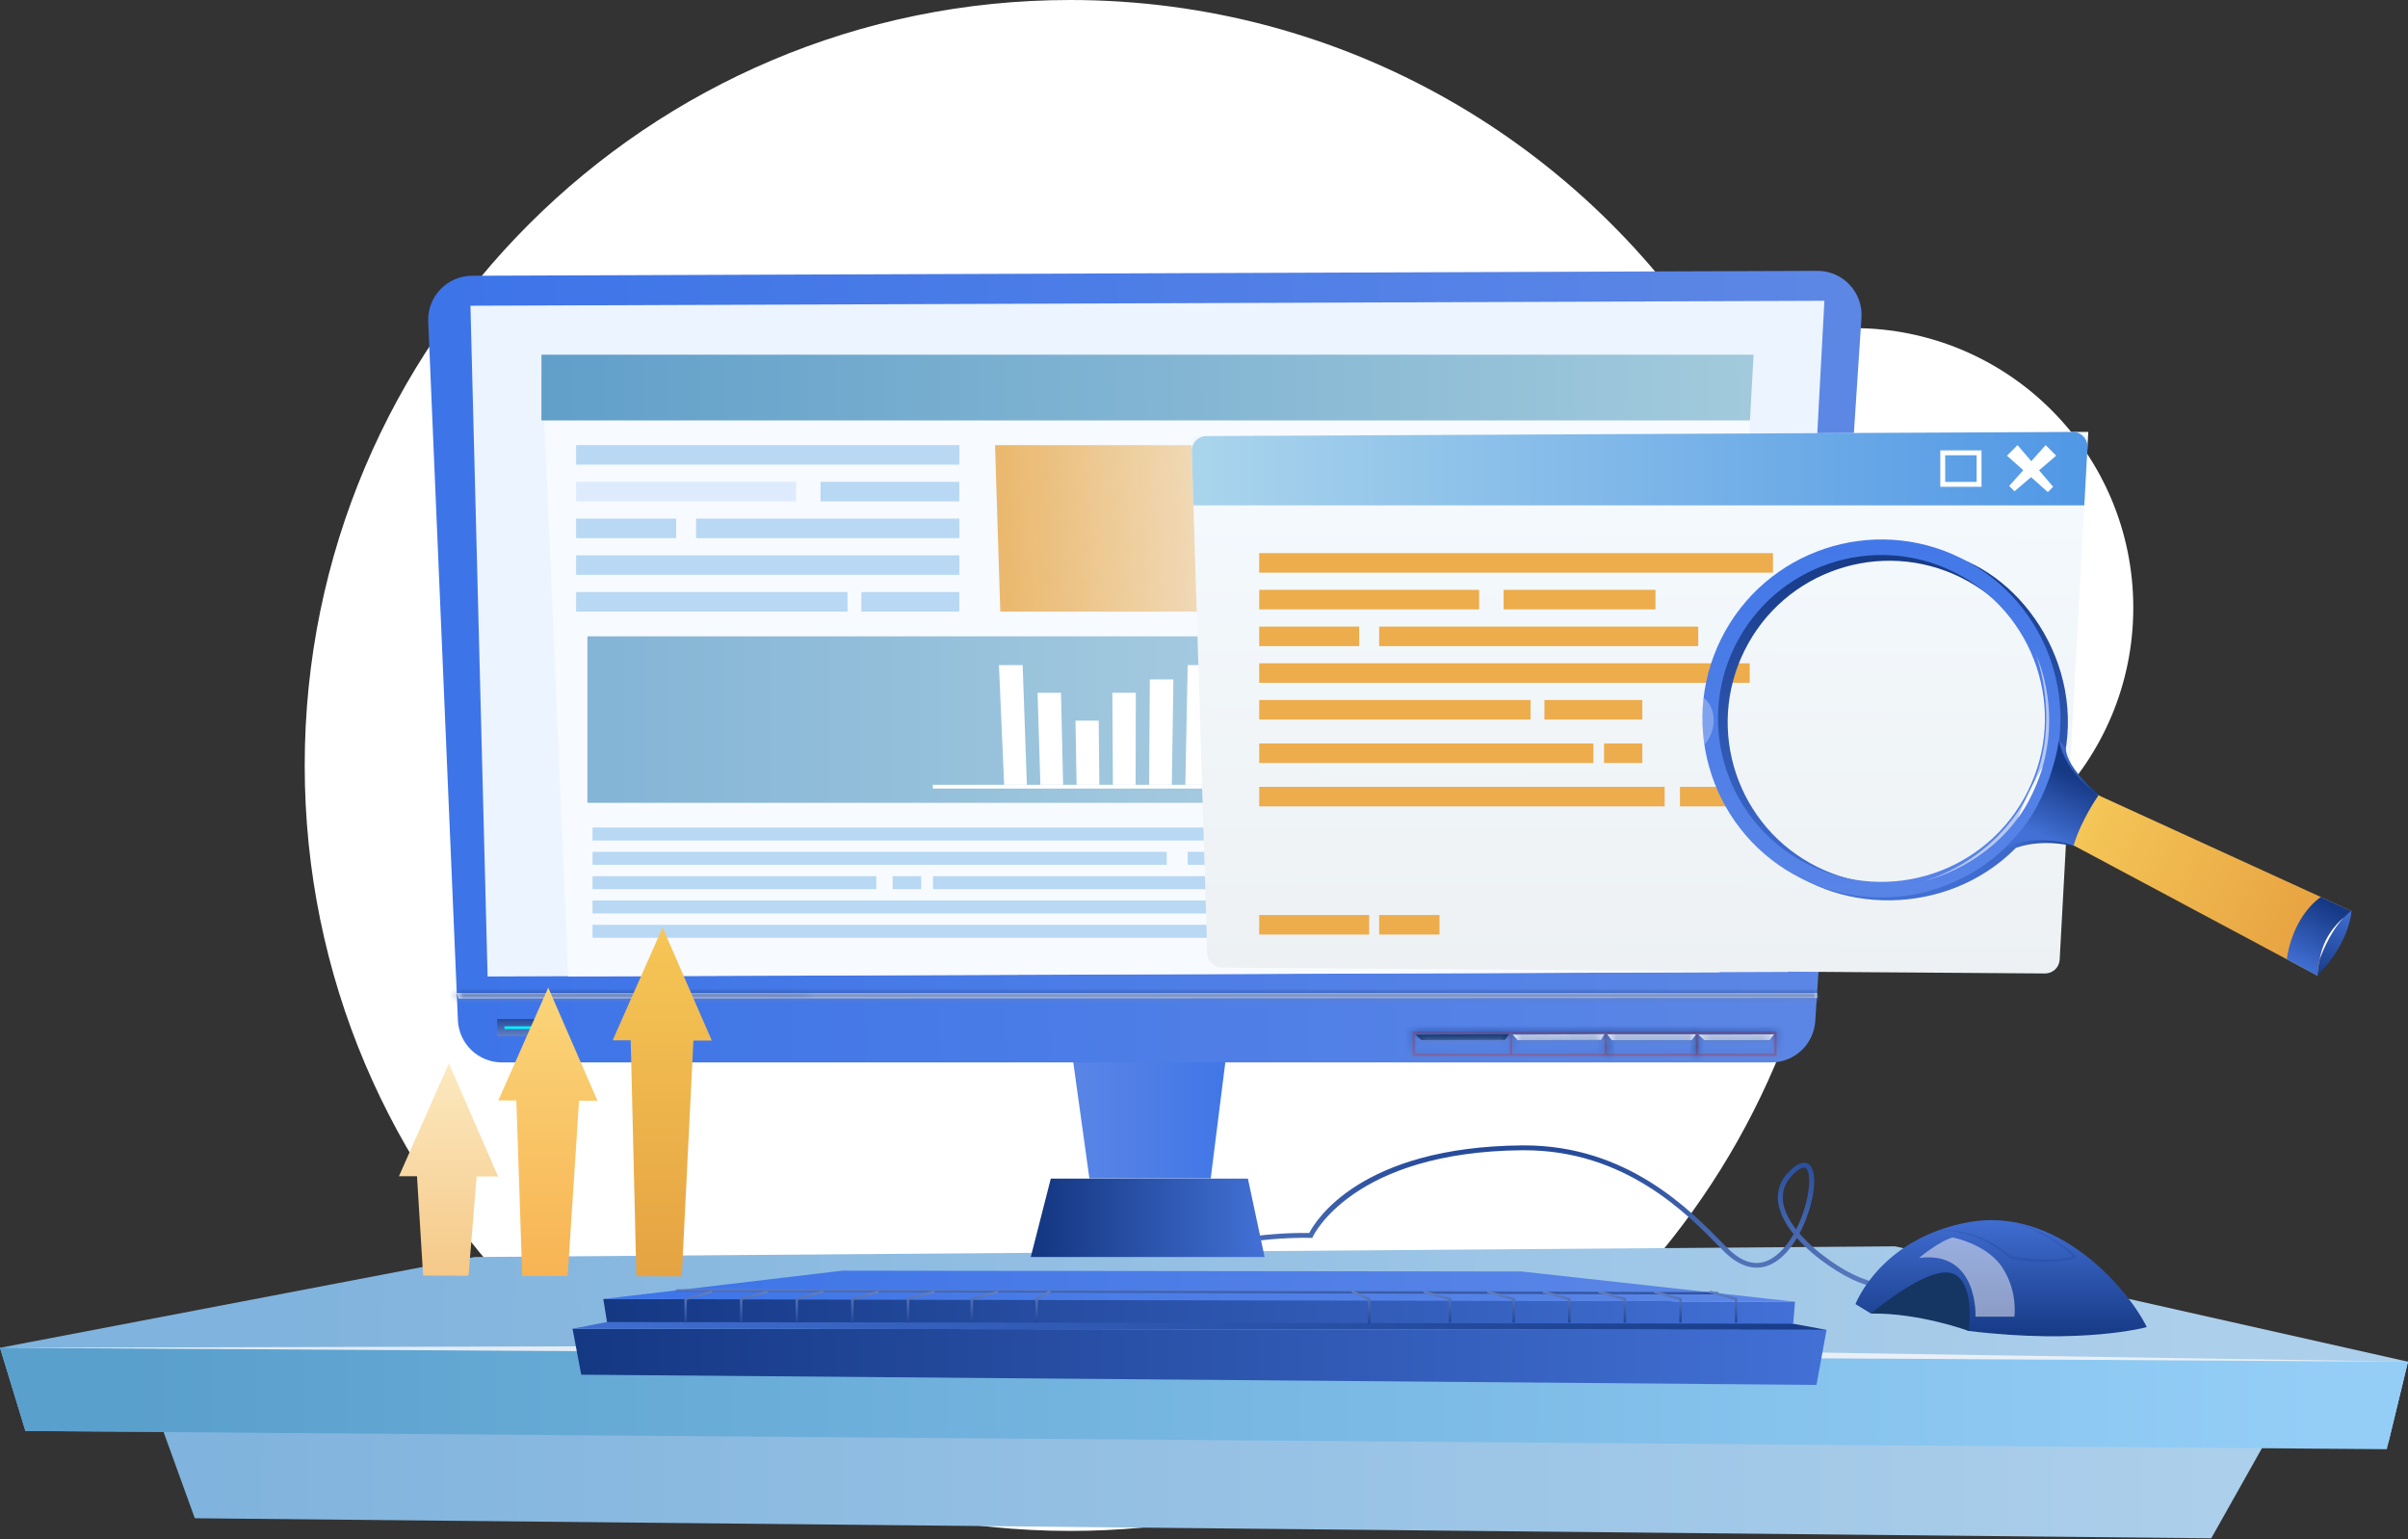 <svg width="330" height="211" viewBox="0 0 330 211" fill="none" xmlns="http://www.w3.org/2000/svg">
<rect x="0" y="0" width="330" height="211" fill="#333333" stroke="none"/>
<path fill-rule="evenodd" clip-rule="evenodd" d="M250.294 121.437C242.37 171.53 198.994 209.83 146.673 209.83C88.73 209.83 41.758 162.858 41.758 104.915C41.758 46.972 88.73 0 146.673 0C184.3 0 217.301 19.808 235.817 49.566C241.234 46.634 247.437 44.97 254.029 44.97C275.194 44.97 292.352 62.128 292.352 83.293C292.352 104.458 275.194 121.616 254.029 121.616C252.769 121.616 251.523 121.555 250.294 121.437Z" fill="white"/>
<path fill-rule="evenodd" clip-rule="evenodd" d="M22.401 196.227L26.695 208.091L303.037 210.838L310.417 197.724L22.401 196.227Z" fill="url(#paint0_linear)"/>
<path fill-rule="evenodd" clip-rule="evenodd" d="M65.049 172.286L0 184.729L3.482 196.135L327.316 197.724L330 186.636L259.725 170.824L65.049 172.286Z" fill="url(#paint1_linear)"/>
<path d="M264.746 177.462C262.126 177.462 258.256 177.159 254.654 175.718C252.479 174.849 248.757 172.526 246.25 169.68C245.699 170.619 245.064 171.46 244.364 172.123C241.857 174.51 238.948 174.263 236.172 171.431L235.763 171.015C231.194 166.332 222.712 157.653 208.891 157.653C208.792 157.653 208.701 157.653 208.602 157.653C185.424 157.858 179.986 169.355 179.936 169.468L179.845 169.673L179.619 169.666C179.576 169.666 175.381 169.525 170.395 170.316L166.766 170.902C158.814 172.187 158.814 172.187 154.506 171.933C152.606 171.82 149.732 171.657 144.866 171.537L144.88 170.866C149.76 170.986 152.641 171.156 154.541 171.269C158.778 171.516 158.778 171.516 166.66 170.245L170.29 169.659C174.689 168.953 178.489 168.974 179.421 168.995C180.261 167.364 186.412 157.18 208.595 156.989C208.694 156.989 208.792 156.989 208.891 156.989C222.994 156.989 231.603 165.803 236.243 170.556L236.653 170.972C239.195 173.571 241.638 173.797 243.905 171.643C244.633 170.951 245.268 170.09 245.805 169.15C244.753 167.844 243.976 166.445 243.729 165.04C243.404 163.211 244.011 161.594 245.53 160.231C246.949 158.96 247.719 159.376 248.051 159.729C249.237 161.015 248.489 165.513 246.61 169.051C248.976 171.82 252.634 174.193 254.908 175.097C260.939 177.505 267.74 176.643 267.804 176.636L267.888 177.3C267.86 177.307 266.624 177.462 264.746 177.462ZM247.21 160.033C246.836 160.033 246.356 160.379 245.975 160.725C244.64 161.919 244.103 163.331 244.386 164.92C244.597 166.121 245.247 167.335 246.151 168.501C247.867 165.125 248.376 161.078 247.556 160.188C247.465 160.075 247.345 160.033 247.21 160.033Z" fill="url(#paint2_linear)"/>
<path fill-rule="evenodd" clip-rule="evenodd" d="M147 145L149.294 161.516H165.918L168 145H147Z" fill="url(#paint3_linear)"/>
<path fill-rule="evenodd" clip-rule="evenodd" d="M62.754 139.871L58.686 44.136C58.517 40.69 61.264 37.794 64.717 37.794L249.075 37.123C252.585 37.123 255.353 40.104 255.099 43.607L248.764 140.012C248.531 143.169 245.904 145.612 242.74 145.612H68.785C65.565 145.612 62.91 143.084 62.754 139.871Z" fill="url(#paint4_linear)"/>
<path fill-rule="evenodd" clip-rule="evenodd" d="M64.47 41.904L250.021 41.227L245.085 133.211L66.822 133.84L64.47 41.904Z" fill="#ECF4FF"/>
<mask id="path-8-inside-1" fill="white">
<path d="M243.475 144.744H193.595V141.389H243.475V144.744ZM193.934 144.405H243.143V141.721H193.934V144.405Z"/>
</mask>
<path d="M243.475 144.744H193.595V141.389H243.475V144.744ZM193.934 144.405H243.143V141.721H193.934V144.405Z" fill="#835D9D"/>
<path d="M243.475 144.744V145.744H244.475V144.744H243.475ZM193.595 144.744H192.595V145.744H193.595V144.744ZM193.595 141.389V140.389H192.595V141.389H193.595ZM243.475 141.389H244.475V140.389H243.475V141.389ZM243.143 144.405V145.405H244.143V144.405H243.143ZM243.143 141.721H244.143V140.721H243.143V141.721ZM193.934 141.721V140.721H192.934V141.721H193.934ZM243.475 143.744H193.595V145.744H243.475V143.744ZM194.595 144.744V141.389H192.595V144.744H194.595ZM193.595 142.389H243.475V140.389H193.595V142.389ZM242.475 141.389V144.744H244.475V141.389H242.475ZM193.934 145.405H243.143V143.405H193.934V145.405ZM244.143 144.405V141.721H242.143V144.405H244.143ZM243.143 140.721H193.934V142.721H243.143V140.721ZM192.934 141.721V144.405H194.934V141.721H192.934Z" fill="url(#paint5_linear)" mask="url(#path-8-inside-1)"/>
<mask id="path-10-inside-2" fill="white">
<path d="M207.238 141.552H206.906V144.574H207.238V141.552Z"/>
</mask>
<path d="M207.238 141.552H206.906V144.574H207.238V141.552Z" fill="#835D9D"/>
<path d="M206.906 141.552V140.552H205.906V141.552H206.906ZM207.238 141.552H208.238V140.552H207.238V141.552ZM207.238 144.574V145.574H208.238V144.574H207.238ZM206.906 144.574H205.906V145.574H206.906V144.574ZM206.906 142.552H207.238V140.552H206.906V142.552ZM206.238 141.552V144.574H208.238V141.552H206.238ZM207.238 143.574H206.906V145.574H207.238V143.574ZM207.906 144.574V141.552H205.906V144.574H207.906Z" fill="url(#paint6_linear)" mask="url(#path-10-inside-2)"/>
<mask id="path-12-inside-3" fill="white">
<path d="M220.24 141.552H219.908V144.574H220.24V141.552Z"/>
</mask>
<path d="M220.24 141.552H219.908V144.574H220.24V141.552Z" fill="#835D9D"/>
<path d="M219.908 141.552V140.552H218.908V141.552H219.908ZM220.24 141.552H221.24V140.552H220.24V141.552ZM220.24 144.574V145.574H221.24V144.574H220.24ZM219.908 144.574H218.908V145.574H219.908V144.574ZM219.908 142.552H220.24V140.552H219.908V142.552ZM219.24 141.552V144.574H221.24V141.552H219.24ZM220.24 143.574H219.908V145.574H220.24V143.574ZM220.908 144.574V141.552H218.908V144.574H220.908Z" fill="#153562" mask="url(#path-12-inside-3)"/>
<mask id="path-14-inside-4" fill="white">
<path d="M232.74 141.552H232.408V144.574H232.74V141.552Z"/>
</mask>
<path d="M232.74 141.552H232.408V144.574H232.74V141.552Z" fill="#835D9D"/>
<path d="M232.408 141.552V140.552H231.408V141.552H232.408ZM232.74 141.552H233.74V140.552H232.74V141.552ZM232.74 144.574V145.574H233.74V144.574H232.74ZM232.408 144.574H231.408V145.574H232.408V144.574ZM232.408 142.552H232.74V140.552H232.408V142.552ZM231.74 141.552V144.574H233.74V141.552H231.74ZM232.74 143.574H232.408V145.574H232.74V143.574ZM233.408 144.574V141.552H231.408V144.574H233.408Z" fill="#153562" mask="url(#path-14-inside-4)"/>
<path d="M68.635 141.545V140.166H75.799V141.545H68.635Z" fill="#00F1FF" stroke="url(#paint7_linear)"/>
<mask id="path-17-inside-5" fill="white">
<path fill-rule="evenodd" clip-rule="evenodd" d="M193.99 141.806L194.795 142.561L206.236 142.526L206.801 141.742L193.99 141.806Z"/>
</mask>
<path fill-rule="evenodd" clip-rule="evenodd" d="M193.99 141.806L194.795 142.561L206.236 142.526L206.801 141.742L193.99 141.806Z" fill="#153562"/>
<path d="M193.99 141.806L193.985 140.806L191.477 140.818L193.306 142.535L193.99 141.806ZM194.795 142.561L194.111 143.29L194.401 143.562L194.798 143.561L194.795 142.561ZM206.236 142.526L206.239 143.526L206.749 143.524L207.047 143.111L206.236 142.526ZM206.801 141.742L207.612 142.327L208.761 140.732L206.796 140.742L206.801 141.742ZM193.306 142.535L194.111 143.29L195.48 141.832L194.674 141.076L193.306 142.535ZM194.798 143.561L206.239 143.526L206.233 141.526L194.792 141.561L194.798 143.561ZM207.047 143.111L207.612 142.327L205.99 141.157L205.425 141.941L207.047 143.111ZM206.796 140.742L193.985 140.806L193.995 142.805L206.806 142.742L206.796 140.742Z" fill="url(#paint8_linear)" mask="url(#path-17-inside-5)"/>
<mask id="path-19-inside-6" fill="white">
<path fill-rule="evenodd" clip-rule="evenodd" d="M207.316 141.806L207.98 142.561L219.421 142.526L219.866 141.742L207.316 141.806Z"/>
</mask>
<path fill-rule="evenodd" clip-rule="evenodd" d="M207.316 141.806L207.98 142.561L219.421 142.526L219.866 141.742L207.316 141.806Z" fill="white"/>
<path d="M207.316 141.806L207.311 140.806L205.117 140.817L206.565 142.465L207.316 141.806ZM207.98 142.561L207.229 143.221L207.529 143.563L207.983 143.561L207.98 142.561ZM219.421 142.526L219.424 143.526L220.004 143.524L220.291 143.019L219.421 142.526ZM219.866 141.742L220.735 142.236L221.588 140.733L219.861 140.742L219.866 141.742ZM206.565 142.465L207.229 143.221L208.731 141.901L208.068 141.146L206.565 142.465ZM207.983 143.561L219.424 143.526L219.418 141.526L207.977 141.561L207.983 143.561ZM220.291 143.019L220.735 142.236L218.996 141.248L218.551 142.032L220.291 143.019ZM219.861 140.742L207.311 140.806L207.321 142.805L219.871 142.742L219.861 140.742Z" fill="url(#paint9_linear)" mask="url(#path-19-inside-6)"/>
<mask id="path-21-inside-7" fill="white">
<path fill-rule="evenodd" clip-rule="evenodd" d="M220.261 141.763L220.883 142.561L231.857 142.547L232.422 141.763H220.261Z"/>
</mask>
<path fill-rule="evenodd" clip-rule="evenodd" d="M220.261 141.763L220.883 142.561L231.857 142.547L232.422 141.763H220.261Z" fill="white"/>
<path d="M220.261 141.763V140.763H218.215L219.472 142.378L220.261 141.763ZM220.883 142.561L220.094 143.176L220.394 143.562L220.884 143.561L220.883 142.561ZM231.857 142.547L231.858 143.547L232.369 143.547L232.668 143.132L231.857 142.547ZM232.422 141.763L233.233 142.348L234.375 140.763H232.422V141.763ZM219.472 142.378L220.094 143.176L221.671 141.947L221.05 141.149L219.472 142.378ZM220.884 143.561L231.858 143.547L231.856 141.547L220.881 141.561L220.884 143.561ZM232.668 143.132L233.233 142.348L231.611 141.179L231.046 141.963L232.668 143.132ZM232.422 140.763H220.261V142.763H232.422V140.763Z" fill="url(#paint10_linear)" mask="url(#path-21-inside-7)"/>
<mask id="path-23-inside-8" fill="white">
<path fill-rule="evenodd" clip-rule="evenodd" d="M232.761 141.806L233.566 142.561L242.521 142.554L243.086 141.771L232.761 141.806Z"/>
</mask>
<path fill-rule="evenodd" clip-rule="evenodd" d="M232.761 141.806L233.566 142.561L242.521 142.554L243.086 141.771L232.761 141.806Z" fill="white"/>
<path d="M232.761 141.806L232.758 140.806L230.244 140.814L232.077 142.535L232.761 141.806ZM233.566 142.561L232.882 143.291L233.171 143.562L233.567 143.561L233.566 142.561ZM242.521 142.554L242.522 143.554L243.033 143.554L243.332 143.139L242.521 142.554ZM243.086 141.771L243.897 142.355L245.044 140.764L243.083 140.771L243.086 141.771ZM232.077 142.535L232.882 143.291L234.251 141.832L233.445 141.077L232.077 142.535ZM233.567 143.561L242.522 143.554L242.52 141.554L233.565 141.561L233.567 143.561ZM243.332 143.139L243.897 142.355L242.275 141.186L241.71 141.97L243.332 143.139ZM243.083 140.771L232.758 140.806L232.765 142.806L243.089 142.771L243.083 140.771Z" fill="url(#paint11_linear)" mask="url(#path-23-inside-8)"/>
<mask id="path-25-inside-9" fill="white">
<path fill-rule="evenodd" clip-rule="evenodd" d="M62.592 136.099L62.853 136.855L249.018 136.77V136.099H62.592Z"/>
</mask>
<path fill-rule="evenodd" clip-rule="evenodd" d="M62.592 136.099L62.853 136.855L249.018 136.77V136.099H62.592Z" fill="white"/>
<path d="M62.592 136.099V135.099H61.188L61.647 136.426L62.592 136.099ZM62.853 136.855L61.908 137.182L62.141 137.855L62.853 137.855L62.853 136.855ZM249.018 136.77L249.019 137.77L250.018 137.77V136.77H249.018ZM249.018 136.099H250.018V135.099H249.018V136.099ZM61.647 136.426L61.908 137.182L63.798 136.528L63.537 135.773L61.647 136.426ZM62.853 137.855L249.019 137.77L249.018 135.77L62.852 135.855L62.853 137.855ZM250.018 136.77V136.099H248.018V136.77H250.018ZM249.018 135.099H62.592V137.099H249.018V135.099Z" fill="url(#paint12_linear)" mask="url(#path-25-inside-9)"/>
<path fill-rule="evenodd" clip-rule="evenodd" d="M149.308 161.544H144.004L141.257 172.286H173.305L171.017 161.544H165.925H149.308Z" fill="url(#paint13_linear)"/>
<path fill-rule="evenodd" clip-rule="evenodd" d="M235.685 133.253L240.318 48.614H74.202L77.853 133.84L235.685 133.253Z" fill="#F7FAFF"/>
<path fill-rule="evenodd" clip-rule="evenodd" d="M74.202 48.614V57.618H239.824L240.318 48.614H74.202Z" fill="url(#paint14_linear)"/>
<g opacity="0.4">
<path d="M131.469 61.008H78.955V63.684H131.469V61.008Z" fill="#59A6E2"/>
<path d="M131.469 76.114H78.955V78.79H131.469V76.114Z" fill="#59A6E2"/>
<path d="M116.144 81.149H78.955V83.826H116.144V81.149Z" fill="#59A6E2"/>
<path opacity="0.4" d="M109.096 66.043H78.955V68.719H109.096V66.043Z" fill="#599BF5"/>
<path d="M131.462 66.043H112.45V68.719H131.462V66.043Z" fill="#59A6E2"/>
<path d="M131.462 81.149H118.044V83.826H131.462V81.149Z" fill="#59A6E2"/>
<path d="M92.655 71.078H78.955V73.755H92.655V71.078Z" fill="#59A6E2"/>
<path d="M131.469 71.078H95.395V73.755H131.469V71.078Z" fill="#59A6E2"/>
</g>
<g opacity="0.4">
<path opacity="0.4" d="M232.74 61.008H180.226V63.684H232.74V61.008Z" fill="#B589B6"/>
<path opacity="0.4" d="M232.74 76.114H180.226V78.79H232.74V76.114Z" fill="#B589B6"/>
<path opacity="0.4" d="M217.415 81.149H180.226V83.826H217.415V81.149Z" fill="#B589B6"/>
<path opacity="0.4" d="M210.367 66.043H180.226V68.719H210.367V66.043Z" fill="#B589B6"/>
<path opacity="0.4" d="M232.733 66.043H213.722V68.719H232.733V66.043Z" fill="#B589B6"/>
<path opacity="0.4" d="M232.733 81.149H219.315V83.826H232.733V81.149Z" fill="#B589B6"/>
<path opacity="0.4" d="M193.926 71.078H180.226V73.755H193.926V71.078Z" fill="#B589B6"/>
<path opacity="0.4" d="M232.74 71.078H196.667V73.755H232.74V71.078Z" fill="#B589B6"/>
</g>
<g opacity="0.4">
<path d="M230.226 113.423H81.207V115.195H230.226V113.423Z" fill="#59A6E2"/>
<path d="M230.226 123.423H81.207V125.196H230.226V123.423Z" fill="#59A6E2"/>
<path d="M186.744 126.756H81.207V128.529H186.744V126.756Z" fill="#59A6E2"/>
<path d="M159.894 116.756H81.207V118.529H159.894V116.756Z" fill="#59A6E2"/>
<path opacity="0.4" d="M230.219 116.756H176.264V118.529H230.219V116.756Z" fill="#B589B6"/>
<path opacity="0.4" d="M230.226 126.756H192.14V128.529H230.226V126.756Z" fill="#B589B6"/>
<path d="M120.092 120.09H81.207V121.862H120.092V120.09Z" fill="#59A6E2"/>
<path d="M126.236 120.09H122.337V121.862H126.236V120.09Z" fill="#59A6E2"/>
<path d="M171.546 116.756H162.768V118.529H171.546V116.756Z" fill="#59A6E2"/>
<path d="M230.219 120.09H127.86V121.862H230.219V120.09Z" fill="#59A6E2"/>
</g>
<path opacity="0.77" fill-rule="evenodd" clip-rule="evenodd" d="M137.083 83.825L136.363 61.008H177.465L176.589 83.825H137.083Z" fill="url(#paint15_linear)"/>
<path opacity="0.77" fill-rule="evenodd" clip-rule="evenodd" d="M80.501 110.033V87.215H232.761L231.229 110.033H80.501Z" fill="url(#paint16_linear)"/>
<path fill-rule="evenodd" clip-rule="evenodd" d="M140.727 107.561H137.613L136.899 91.163H140.148L140.727 107.561Z" fill="white"/>
<path fill-rule="evenodd" clip-rule="evenodd" d="M145.692 107.561H142.578L142.189 94.948H145.402L145.692 107.561Z" fill="white"/>
<path fill-rule="evenodd" clip-rule="evenodd" d="M150.657 107.561H147.542L147.387 98.769H150.572L150.657 107.561Z" fill="white"/>
<path fill-rule="evenodd" clip-rule="evenodd" d="M155.628 107.561H152.514L152.443 94.948H155.657L155.628 107.561Z" fill="white"/>
<path fill-rule="evenodd" clip-rule="evenodd" d="M160.593 107.561H157.479L157.578 93.119H160.805L160.593 107.561Z" fill="white"/>
<path fill-rule="evenodd" clip-rule="evenodd" d="M165.558 107.561H162.443L162.768 91.163H166.01L165.558 107.561Z" fill="white"/>
<path fill-rule="evenodd" clip-rule="evenodd" d="M170.53 107.561H167.415L167.938 91.163H171.186L170.53 107.561Z" fill="white"/>
<path fill-rule="evenodd" clip-rule="evenodd" d="M175.494 107.561H172.38L173.114 91.163H176.356L175.494 107.561Z" fill="white"/>
<path fill-rule="evenodd" clip-rule="evenodd" d="M182.803 108.084H127.86L127.825 107.561H182.839L182.803 108.084Z" fill="white"/>
<path fill-rule="evenodd" clip-rule="evenodd" d="M195.96 89.376V91.163H228.658L228.827 89.376H195.96Z" fill="white"/>
<path fill-rule="evenodd" clip-rule="evenodd" d="M195.96 92.625V94.404H216.638L216.801 92.625H195.96Z" fill="white"/>
<path opacity="0.4" fill-rule="evenodd" clip-rule="evenodd" d="M195.96 96.311V107.561L228.827 108.084L230.007 96.537L195.96 96.311Z" fill="#8EBAFF"/>
<path fill-rule="evenodd" clip-rule="evenodd" d="M163.256 59.779L165.449 130.686C165.482 131.761 166.359 132.617 167.434 132.624L280.253 133.423C281.321 133.431 282.207 132.598 282.264 131.532L286.187 59.193L163.256 59.779Z" fill="url(#paint17_linear)"/>
<path fill-rule="evenodd" clip-rule="evenodd" d="M165.308 59.769C164.183 59.774 163.284 60.706 163.318 61.83L163.545 69.263H285.643L286.072 61.31C286.134 60.161 285.216 59.197 284.066 59.203L165.308 59.769Z" fill="url(#paint18_linear)"/>
<path d="M275.043 62.456L276.49 61.008L281.37 66.721L280.643 67.448L275.043 62.456Z" fill="white"/>
<path d="M280.34 61.008L281.788 62.455L276.075 67.335L275.347 66.608L280.34 61.008Z" fill="white"/>
<path d="M271.554 66.721H265.904V61.728H271.554V66.721ZM266.575 66.05H270.883V62.399H266.575V66.05Z" fill="white"/>
<path d="M242.973 75.81H172.564V78.486H242.973V75.81Z" fill="#EDAD4C"/>
<path d="M239.788 90.909H172.564V93.585H239.788V90.909Z" fill="#EDAD4C"/>
<path d="M209.753 95.944H172.564V98.621H209.753V95.944Z" fill="#EDAD4C"/>
<path d="M202.705 80.845H172.564V83.522H202.705V80.845Z" fill="#EDAD4C"/>
<path d="M226.872 80.845H206.059V83.522H226.872V80.845Z" fill="#EDAD4C"/>
<path d="M225.071 95.944H211.653V98.621H225.071V95.944Z" fill="#EDAD4C"/>
<path d="M218.362 101.897H172.564V104.574H218.362V101.897Z" fill="#EDAD4C"/>
<path d="M225.071 101.897H219.823V104.574H225.071V101.897Z" fill="#EDAD4C"/>
<path d="M228.129 107.844H172.564V110.52H228.129V107.844Z" fill="#EDAD4C"/>
<path d="M187.634 125.414H172.564V128.091H187.634V125.414Z" fill="#EDAD4C"/>
<path d="M238.496 107.844H230.226V110.52H238.496V107.844Z" fill="#EDAD4C"/>
<path d="M197.274 125.414H189.004V128.091H197.274V125.414Z" fill="#EDAD4C"/>
<path d="M186.264 85.88H172.564V88.557H186.264V85.88Z" fill="#EDAD4C"/>
<path d="M232.733 85.88H189.004V88.557H232.733V85.88Z" fill="#EDAD4C"/>
<path fill-rule="evenodd" clip-rule="evenodd" d="M237.549 88.395C231.688 100.203 236.208 115.083 248.008 120.944C258.778 126.29 274.216 123.056 280.77 109.857C287.684 95.937 279.852 81.629 269.809 77.053C257.811 71.601 243.411 76.587 237.549 88.395ZM278.736 108.847C273.298 119.8 260.007 124.263 249.061 118.826C238.107 113.388 233.644 100.097 239.082 89.15C244.52 78.197 257.811 73.734 268.757 79.172C279.71 84.609 284.174 97.9 278.736 108.847Z" fill="url(#paint19_linear)"/>
<path fill-rule="evenodd" clip-rule="evenodd" d="M274.929 116.022L276.342 116.191C276.342 116.191 279.774 114.8 284.569 116.092L287.994 109.2C287.994 109.2 283.199 105.492 283.107 102.561L282.154 101.474C282.161 101.474 283.453 108.536 274.929 116.022Z" fill="url(#paint20_linear)"/>
<path fill-rule="evenodd" clip-rule="evenodd" d="M278.136 112.646L317.585 133.719L322.253 124.864L281.681 106.304C281.674 106.304 280.353 109.482 278.136 112.646Z" fill="url(#paint21_linear)"/>
<path fill-rule="evenodd" clip-rule="evenodd" d="M235.869 87.561C229.845 99.694 234.795 114.419 246.928 120.443C259.061 126.467 273.785 121.516 279.809 109.383C285.833 97.251 280.883 82.526 268.75 76.502C256.617 70.478 241.9 75.429 235.869 87.561ZM277.903 108.43C272.401 119.511 258.962 124.03 247.881 118.529C236.801 113.027 232.281 99.588 237.783 88.508C243.284 77.427 256.723 72.907 267.804 78.409C278.877 83.917 283.404 97.357 277.903 108.43Z" fill="url(#paint22_linear)"/>
<path fill-rule="evenodd" clip-rule="evenodd" d="M274.929 116.022C274.929 116.022 278.792 114.186 284.16 115.866C284.986 112.95 285.918 111.311 287.571 109.002C287.571 109.002 283.143 106.234 282.161 101.474C282.161 101.474 280.975 110.661 274.929 116.022Z" fill="url(#paint23_linear)"/>
<path fill-rule="evenodd" clip-rule="evenodd" d="M317.578 133.719C317.578 133.719 317.747 127.766 322.246 124.864C322.253 124.864 322.119 129.065 317.578 133.719Z" fill="url(#paint24_linear)"/>
<path fill-rule="evenodd" clip-rule="evenodd" d="M317.578 133.719L313.39 131.481C313.39 131.481 313.969 125.887 318.051 122.942L322.239 124.856C322.253 124.863 317.839 127.921 317.578 133.719Z" fill="url(#paint25_linear)"/>
<path fill-rule="evenodd" clip-rule="evenodd" d="M317.931 131.41C317.931 131.41 319.131 127.914 321.179 125.781C321.187 125.781 318.482 127.822 317.931 131.41Z" fill="white"/>
<path fill-rule="evenodd" clip-rule="evenodd" d="M284.159 115.866C284.159 115.866 284.76 111.587 287.57 109.002C287.57 109.002 285.247 112.328 284.159 115.866Z" fill="url(#paint26_linear)"/>
<path opacity="0.6" fill-rule="evenodd" clip-rule="evenodd" d="M263.623 120.767C263.623 120.767 273.609 118.684 278.397 109.044C283.467 98.832 279.025 89.751 279.025 89.751C279.025 89.751 282.811 99.63 277.938 108.91C272.902 118.493 263.623 120.767 263.623 120.767Z" fill="#FBF9FA"/>
<path opacity="0.93" fill-rule="evenodd" clip-rule="evenodd" d="M276.532 112.124C276.532 112.124 277.726 108.776 279.929 105.118C279.929 105.118 278.722 109.242 276.532 112.124Z" fill="white"/>
<path fill-rule="evenodd" clip-rule="evenodd" d="M233.588 102.053C233.588 102.053 235.014 100.641 234.83 98.324C234.675 96.41 233.467 95.641 233.467 95.641C233.467 95.641 232.966 98.96 233.588 102.053Z" fill="white" fill-opacity="0.29"/>
<path fill-rule="evenodd" clip-rule="evenodd" d="M0 184.729L330 186.636L327.097 198.628L3.482 196.135L0 184.729Z" fill="url(#paint27_linear)"/>
<path opacity="0.8" fill-rule="evenodd" clip-rule="evenodd" d="M0 184.729L177.465 184.27L330 186.636L0 184.729Z" fill="#FBF9FA"/>
<path fill-rule="evenodd" clip-rule="evenodd" d="M57.987 174.829L57.147 161.22L54.675 161.213L61.518 145.754L68.263 161.255L65.318 161.248L64.209 174.85L57.987 174.829Z" fill="url(#paint28_linear)"/>
<path fill-rule="evenodd" clip-rule="evenodd" d="M71.568 174.871L70.763 150.831L68.291 150.824L75.134 135.365L81.879 150.866L79.357 150.859L77.79 174.892L71.568 174.871Z" fill="url(#paint29_linear)"/>
<path fill-rule="evenodd" clip-rule="evenodd" d="M87.21 174.92L86.434 142.589L83.962 142.582L90.805 127.123L97.549 142.625L95.028 142.618L93.432 174.941L87.21 174.92Z" fill="url(#paint30_linear)"/>
<path fill-rule="evenodd" clip-rule="evenodd" d="M79.654 188.416L78.46 182.116L250.318 182.272L248.934 189.814L79.654 188.416Z" fill="url(#paint31_linear)"/>
<path fill-rule="evenodd" clip-rule="evenodd" d="M78.46 182.116L115.304 174.941H210.367L250.318 182.272L78.46 182.116Z" fill="url(#paint32_linear)"/>
<path fill-rule="evenodd" clip-rule="evenodd" d="M83.185 181.198L82.676 178.041L245.996 178.416L245.748 181.431L83.185 181.198Z" fill="url(#paint33_linear)"/>
<path fill-rule="evenodd" clip-rule="evenodd" d="M82.676 178.041L115.452 174.157L208.524 174.27L245.996 178.416L82.676 178.041Z" fill="url(#paint34_linear)"/>
<path d="M235.438 177.413L92.655 177.025V176.693L235.445 177.074L235.438 177.413Z" fill="url(#paint35_linear)"/>
<path d="M142.245 181.283H141.906V177.943L143.827 176.848L143.99 177.145L142.245 178.14V181.283Z" fill="url(#paint36_linear)"/>
<path d="M187.804 181.431H187.465V178.154L185.198 177.152L185.332 176.841L187.804 177.935V181.431Z" fill="url(#paint37_linear)"/>
<path d="M133.34 181.269H133.001V177.914L136.737 176.89L136.822 177.215L133.34 178.168V181.269Z" fill="url(#paint38_linear)"/>
<path d="M124.604 181.269H124.265V177.914L127.994 176.89L128.086 177.215L124.604 178.168V181.269Z" fill="url(#paint39_linear)"/>
<path d="M116.984 181.269H116.645V177.914L120.374 176.89L120.466 177.215L116.984 178.168V181.269Z" fill="url(#paint40_linear)"/>
<path d="M109.364 181.269H109.025V177.914L112.761 176.89L112.846 177.215L109.364 178.168V181.269Z" fill="url(#paint41_linear)"/>
<path d="M101.744 181.269H101.405V177.914L105.141 176.89L105.226 177.215L101.744 178.168V181.269Z" fill="url(#paint42_linear)"/>
<path d="M94.124 181.269H93.792V177.914L97.521 176.89L97.606 177.215L94.124 178.168V181.269Z" fill="url(#paint43_linear)"/>
<path d="M198.877 181.269H198.538V178.168L195.056 177.215L195.141 176.89L198.877 177.914V181.269Z" fill="url(#paint44_linear)"/>
<path d="M207.613 181.269H207.281V178.168L203.792 177.215L203.884 176.89L207.613 177.914V181.269Z" fill="url(#paint45_linear)"/>
<path d="M215.233 181.269H214.894V178.168L211.412 177.215L211.504 176.89L215.233 177.914V181.269Z" fill="url(#paint46_linear)"/>
<path d="M222.853 181.269H222.514V178.168L219.032 177.215L219.124 176.89L222.853 177.914V181.269Z" fill="url(#paint47_linear)"/>
<path d="M230.473 181.269H230.134V178.168L226.653 177.215L226.737 176.89L230.473 177.914V181.269Z" fill="url(#paint48_linear)"/>
<path d="M238.086 181.269H237.754V178.168L234.272 177.215L234.357 176.89L238.086 177.914V181.269Z" fill="url(#paint49_linear)"/>
<path fill-rule="evenodd" clip-rule="evenodd" d="M254.28 178.741C254.28 178.741 257.691 169.708 269.795 167.512C281.9 165.315 291.54 176.502 294.202 181.89C294.202 181.89 285.473 184.327 269.795 182.42C269.795 182.42 261.173 178.366 256.413 180.04L254.28 178.741Z" fill="url(#paint50_linear)"/>
<path fill-rule="evenodd" clip-rule="evenodd" d="M256.406 180.04C256.406 180.04 264.068 173.521 267.423 174.496C270.777 175.471 269.795 182.42 269.795 182.42C269.795 182.42 262.98 179.913 256.406 180.04Z" fill="#153562"/>
<g opacity="0.5">
<path opacity="0.5" d="M265.594 168.649C266.49 168.557 267.401 168.613 268.291 168.74C269.188 168.867 270.071 169.086 270.918 169.404C271.766 169.722 272.599 170.089 273.376 170.569C274.167 171.021 274.88 171.593 275.572 172.173L275.509 172.137C276.964 172.441 278.461 172.596 279.951 172.625C281.441 172.653 282.938 172.526 284.372 172.144L284.308 172.384C283.75 171.826 283.122 171.318 282.479 170.838C281.829 170.365 281.159 169.92 280.459 169.517C279.753 169.122 279.047 168.74 278.305 168.415C277.571 168.076 276.815 167.794 276.053 167.526C277.606 167.978 279.125 168.571 280.551 169.355C281.971 170.146 283.341 171.036 284.52 172.194L284.697 172.37L284.45 172.441C282.981 172.843 281.455 172.992 279.944 172.971C278.425 172.942 276.928 172.773 275.438 172.448L275.403 172.441L275.375 172.413C274.697 171.834 273.998 171.276 273.235 170.817C272.486 170.329 271.674 169.948 270.848 169.609C270.014 169.277 269.153 169.044 268.27 168.867C267.394 168.691 266.498 168.599 265.594 168.649Z" fill="#1A3F8C"/>
</g>
<path opacity="0.5" fill-rule="evenodd" clip-rule="evenodd" d="M262.995 172.413C262.995 172.413 265.671 170.153 267.592 169.609C267.592 169.609 272.352 170.492 274.464 173.811C276.568 177.123 276.053 180.464 276.053 180.464H270.728C270.728 180.457 271.151 171.353 262.995 172.413Z" fill="#FBF9FA"/>
<defs>
<linearGradient id="paint0_linear" x1="26.5" y1="204" x2="303.5" y2="205.5" gradientUnits="userSpaceOnUse">
<stop stop-color="#80B3DD"/>
<stop offset="1" stop-color="#ACCFEB"/>
</linearGradient>
<linearGradient id="paint1_linear" x1="37.5" y1="181" x2="300.5" y2="184" gradientUnits="userSpaceOnUse">
<stop stop-color="#80B3DD"/>
<stop offset="1" stop-color="#ACCFEB"/>
</linearGradient>
<linearGradient id="paint2_linear" x1="206.377" y1="156.989" x2="206.377" y2="177.462" gradientUnits="userSpaceOnUse">
<stop stop-color="#244999"/>
<stop offset="1" stop-color="#5D7DC0"/>
</linearGradient>
<linearGradient id="paint3_linear" x1="144" y1="156" x2="171.5" y2="156" gradientUnits="userSpaceOnUse">
<stop stop-color="#5D87E5"/>
<stop offset="1" stop-color="#3D74E8"/>
</linearGradient>
<linearGradient id="paint4_linear" x1="62.5" y1="95.5" x2="252.5" y2="91" gradientUnits="userSpaceOnUse">
<stop stop-color="#3D74E8"/>
<stop offset="1" stop-color="#5D87E5"/>
</linearGradient>
<linearGradient id="paint5_linear" x1="218.535" y1="141.389" x2="218.535" y2="144.744" gradientUnits="userSpaceOnUse">
<stop stop-color="#254A9A"/>
<stop offset="1" stop-color="#6281C3"/>
</linearGradient>
<linearGradient id="paint6_linear" x1="207.072" y1="141.552" x2="207.072" y2="144.574" gradientUnits="userSpaceOnUse">
<stop stop-color="#254A9A"/>
<stop offset="1" stop-color="#6281C3"/>
</linearGradient>
<linearGradient id="paint7_linear" x1="72.217" y1="139.666" x2="72.217" y2="142.045" gradientUnits="userSpaceOnUse">
<stop stop-color="#254A9A"/>
<stop offset="1" stop-color="#6281C3"/>
</linearGradient>
<linearGradient id="paint8_linear" x1="200.395" y1="141.742" x2="200.395" y2="142.561" gradientUnits="userSpaceOnUse">
<stop stop-color="#254A9A"/>
<stop offset="1" stop-color="#6281C3"/>
</linearGradient>
<linearGradient id="paint9_linear" x1="213.591" y1="141.742" x2="213.591" y2="142.561" gradientUnits="userSpaceOnUse">
<stop stop-color="#254A9A"/>
<stop offset="1" stop-color="#6281C3"/>
</linearGradient>
<linearGradient id="paint10_linear" x1="226.342" y1="141.763" x2="226.342" y2="142.561" gradientUnits="userSpaceOnUse">
<stop stop-color="#254A9A"/>
<stop offset="1" stop-color="#6281C3"/>
</linearGradient>
<linearGradient id="paint11_linear" x1="237.924" y1="141.771" x2="237.924" y2="142.561" gradientUnits="userSpaceOnUse">
<stop stop-color="#254A9A"/>
<stop offset="1" stop-color="#6281C3"/>
</linearGradient>
<linearGradient id="paint12_linear" x1="155.805" y1="136.099" x2="155.805" y2="136.855" gradientUnits="userSpaceOnUse">
<stop stop-color="#254A9A"/>
<stop offset="1" stop-color="#6281C3"/>
</linearGradient>
<linearGradient id="paint13_linear" x1="143" y1="168" x2="173" y2="168" gradientUnits="userSpaceOnUse">
<stop stop-color="#153883"/>
<stop offset="1" stop-color="#4270D5"/>
</linearGradient>
<linearGradient id="paint14_linear" x1="74" y1="54.5" x2="240" y2="53" gradientUnits="userSpaceOnUse">
<stop stop-color="#619FC9"/>
<stop offset="1" stop-color="#A2CADC"/>
</linearGradient>
<linearGradient id="paint15_linear" x1="137.5" y1="73.5" x2="190.5" y2="72" gradientUnits="userSpaceOnUse">
<stop stop-color="#E6A543"/>
<stop offset="1" stop-color="#E6A543" stop-opacity="0"/>
</linearGradient>
<linearGradient id="paint16_linear" x1="81" y1="99" x2="215.5" y2="99" gradientUnits="userSpaceOnUse">
<stop stop-color="#619FC9"/>
<stop offset="1" stop-color="#A2CADC"/>
</linearGradient>
<linearGradient id="paint17_linear" x1="225" y1="69.5" x2="224.721" y2="133.437" gradientUnits="userSpaceOnUse">
<stop stop-color="#F4F9FD"/>
<stop offset="1" stop-color="#EDF1F3"/>
</linearGradient>
<linearGradient id="paint18_linear" x1="286" y1="64" x2="163" y2="64" gradientUnits="userSpaceOnUse">
<stop stop-color="#5097E5"/>
<stop offset="1" stop-color="#AAD5EC"/>
</linearGradient>
<linearGradient id="paint19_linear" x1="259.193" y1="74.848" x2="259.193" y2="123.402" gradientUnits="userSpaceOnUse">
<stop stop-color="#163985"/>
<stop offset="1" stop-color="#4270D5"/>
</linearGradient>
<linearGradient id="paint20_linear" x1="286.308" y1="112.602" x2="278.545" y2="108.747" gradientUnits="userSpaceOnUse">
<stop stop-color="#163985"/>
<stop offset="0.994" stop-color="#4271D6"/>
</linearGradient>
<linearGradient id="paint21_linear" x1="315.5" y1="126.5" x2="286.5" y2="112" gradientUnits="userSpaceOnUse">
<stop stop-color="#E8A442"/>
<stop offset="1" stop-color="#F4C557"/>
</linearGradient>
<linearGradient id="paint22_linear" x1="257.839" y1="73.938" x2="257.839" y2="123.007" gradientUnits="userSpaceOnUse">
<stop stop-color="#4378E8"/>
<stop offset="1" stop-color="#5884E6"/>
</linearGradient>
<linearGradient id="paint23_linear" x1="284.5" y1="106.5" x2="280.5" y2="115" gradientUnits="userSpaceOnUse">
<stop stop-color="#163985"/>
<stop offset="1" stop-color="#4270D5"/>
</linearGradient>
<linearGradient id="paint24_linear" x1="318" y1="134.5" x2="322.5" y2="124.5" gradientUnits="userSpaceOnUse">
<stop stop-color="#163985"/>
<stop offset="1" stop-color="#4270D5"/>
</linearGradient>
<linearGradient id="paint25_linear" x1="320" y1="124.5" x2="315.5" y2="133" gradientUnits="userSpaceOnUse">
<stop stop-color="#163985"/>
<stop offset="1" stop-color="#4270D5"/>
</linearGradient>
<linearGradient id="paint26_linear" x1="283.888" y1="115.733" x2="287.298" y2="108.868" gradientUnits="userSpaceOnUse">
<stop stop-color="#3E6ACC"/>
<stop offset="1" stop-color="#183C89"/>
</linearGradient>
<linearGradient id="paint27_linear" x1="19" y1="192" x2="318" y2="194" gradientUnits="userSpaceOnUse">
<stop stop-color="#5AA0CD"/>
<stop offset="1" stop-color="#94CEF7"/>
</linearGradient>
<linearGradient id="paint28_linear" x1="61.469" y1="145.754" x2="61.469" y2="174.85" gradientUnits="userSpaceOnUse">
<stop stop-color="#FCE9BF"/>
<stop offset="1" stop-color="#F5C989"/>
</linearGradient>
<linearGradient id="paint29_linear" x1="75.085" y1="135.365" x2="75.085" y2="174.892" gradientUnits="userSpaceOnUse">
<stop stop-color="#FAD579"/>
<stop offset="1" stop-color="#F8B454"/>
</linearGradient>
<linearGradient id="paint30_linear" x1="90.756" y1="127.123" x2="90.756" y2="174.941" gradientUnits="userSpaceOnUse">
<stop stop-color="#F6C656"/>
<stop offset="1" stop-color="#E5A342"/>
</linearGradient>
<linearGradient id="paint31_linear" x1="79.5" y1="186" x2="250" y2="186" gradientUnits="userSpaceOnUse">
<stop stop-color="#153883"/>
<stop offset="1" stop-color="#4270D5"/>
</linearGradient>
<linearGradient id="paint32_linear" x1="250" y1="182" x2="79" y2="182" gradientUnits="userSpaceOnUse">
<stop stop-color="#173B87"/>
<stop offset="1" stop-color="#406ED1"/>
</linearGradient>
<linearGradient id="paint33_linear" x1="83" y1="180" x2="246" y2="180" gradientUnits="userSpaceOnUse">
<stop stop-color="#153883"/>
<stop offset="1" stop-color="#4270D5"/>
</linearGradient>
<linearGradient id="paint34_linear" x1="83" y1="178" x2="246" y2="178" gradientUnits="userSpaceOnUse">
<stop stop-color="#3D74E8"/>
<stop offset="1" stop-color="#5D87E5"/>
</linearGradient>
<linearGradient id="paint35_linear" x1="164.05" y1="176.693" x2="164.05" y2="177.413" gradientUnits="userSpaceOnUse">
<stop stop-color="#6482C5"/>
<stop offset="1" stop-color="#214697"/>
</linearGradient>
<linearGradient id="paint36_linear" x1="142.948" y1="176.848" x2="142.948" y2="181.283" gradientUnits="userSpaceOnUse">
<stop stop-color="#6482C5"/>
<stop offset="1" stop-color="#214697"/>
</linearGradient>
<linearGradient id="paint37_linear" x1="186.501" y1="176.841" x2="186.501" y2="181.431" gradientUnits="userSpaceOnUse">
<stop stop-color="#6482C5"/>
<stop offset="1" stop-color="#214697"/>
</linearGradient>
<linearGradient id="paint38_linear" x1="134.912" y1="176.89" x2="134.912" y2="181.269" gradientUnits="userSpaceOnUse">
<stop stop-color="#6482C5"/>
<stop offset="1" stop-color="#214697"/>
</linearGradient>
<linearGradient id="paint39_linear" x1="126.176" y1="176.89" x2="126.176" y2="181.269" gradientUnits="userSpaceOnUse">
<stop stop-color="#6482C5"/>
<stop offset="1" stop-color="#214697"/>
</linearGradient>
<linearGradient id="paint40_linear" x1="118.556" y1="176.89" x2="118.556" y2="181.269" gradientUnits="userSpaceOnUse">
<stop stop-color="#6482C5"/>
<stop offset="1" stop-color="#214697"/>
</linearGradient>
<linearGradient id="paint41_linear" x1="110.936" y1="176.89" x2="110.936" y2="181.269" gradientUnits="userSpaceOnUse">
<stop stop-color="#6482C5"/>
<stop offset="1" stop-color="#214697"/>
</linearGradient>
<linearGradient id="paint42_linear" x1="103.316" y1="176.89" x2="103.316" y2="181.269" gradientUnits="userSpaceOnUse">
<stop stop-color="#6482C5"/>
<stop offset="1" stop-color="#214697"/>
</linearGradient>
<linearGradient id="paint43_linear" x1="95.699" y1="176.89" x2="95.699" y2="181.269" gradientUnits="userSpaceOnUse">
<stop stop-color="#6482C5"/>
<stop offset="1" stop-color="#214697"/>
</linearGradient>
<linearGradient id="paint44_linear" x1="196.967" y1="176.89" x2="196.967" y2="181.269" gradientUnits="userSpaceOnUse">
<stop stop-color="#6482C5"/>
<stop offset="1" stop-color="#214697"/>
</linearGradient>
<linearGradient id="paint45_linear" x1="205.703" y1="176.89" x2="205.703" y2="181.269" gradientUnits="userSpaceOnUse">
<stop stop-color="#6482C5"/>
<stop offset="1" stop-color="#214697"/>
</linearGradient>
<linearGradient id="paint46_linear" x1="213.323" y1="176.89" x2="213.323" y2="181.269" gradientUnits="userSpaceOnUse">
<stop stop-color="#6482C5"/>
<stop offset="1" stop-color="#214697"/>
</linearGradient>
<linearGradient id="paint47_linear" x1="220.943" y1="176.89" x2="220.943" y2="181.269" gradientUnits="userSpaceOnUse">
<stop stop-color="#6482C5"/>
<stop offset="1" stop-color="#214697"/>
</linearGradient>
<linearGradient id="paint48_linear" x1="228.563" y1="176.89" x2="228.563" y2="181.269" gradientUnits="userSpaceOnUse">
<stop stop-color="#6482C5"/>
<stop offset="1" stop-color="#214697"/>
</linearGradient>
<linearGradient id="paint49_linear" x1="236.179" y1="176.89" x2="236.179" y2="181.269" gradientUnits="userSpaceOnUse">
<stop stop-color="#6482C5"/>
<stop offset="1" stop-color="#214697"/>
</linearGradient>
<linearGradient id="paint50_linear" x1="274.241" y1="167.23" x2="274.241" y2="183.149" gradientUnits="userSpaceOnUse">
<stop stop-color="#406DD1"/>
<stop offset="1" stop-color="#163A85"/>
</linearGradient>
</defs>
</svg>
